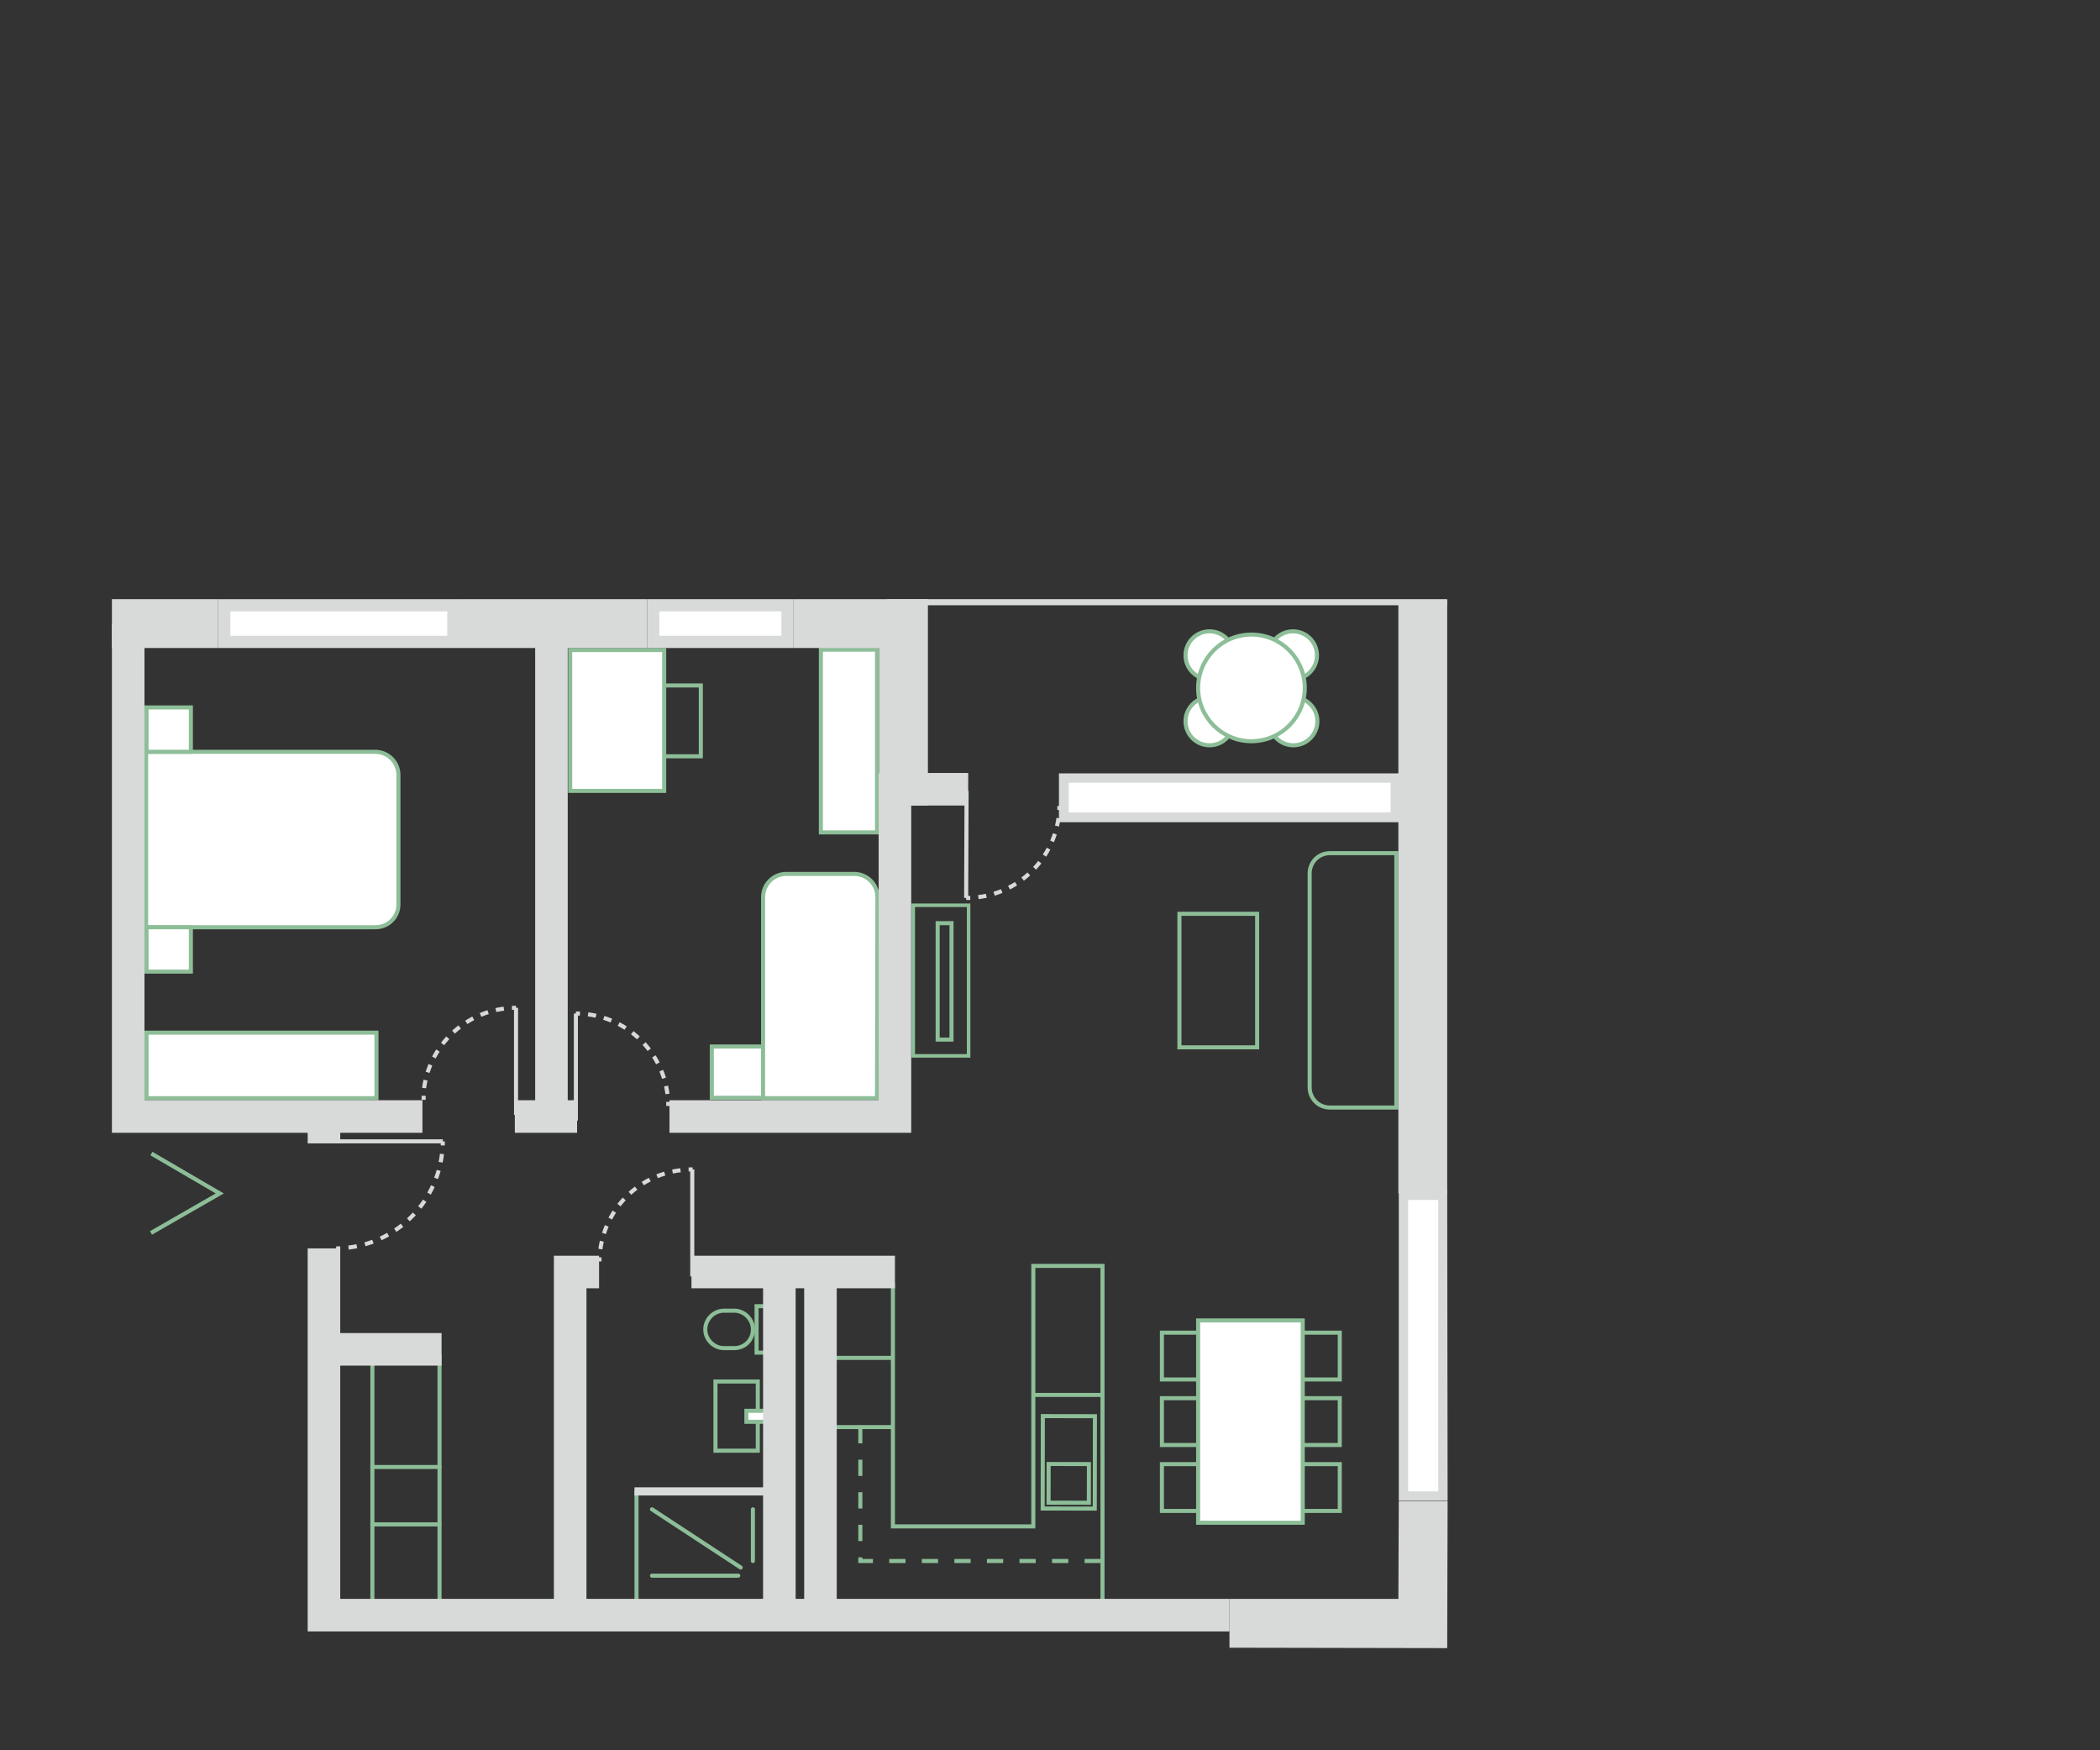 <?xml version="1.0" encoding="UTF-8"?> <!-- Generator: Adobe Illustrator 25.0.1, SVG Export Plug-In . SVG Version: 6.00 Build 0) --> <svg xmlns="http://www.w3.org/2000/svg" xmlns:xlink="http://www.w3.org/1999/xlink" version="1.1" id="Calque_1" x="0px" y="0px" viewBox="0 0 516 430" style="enable-background:new 0 0 516 430;" xml:space="preserve"><rect x="0" y="0" width="516" height="430" fill="#333333" stroke="none"/> <style type="text/css"> .st0{fill:#FFFFFF;stroke:#8DBE98;stroke-miterlimit:10;} .st1{fill:none;stroke:#8DBE98;stroke-miterlimit:10;} .st2{fill:none;stroke:#8DBE98;stroke-width:0.87;stroke-miterlimit:10;} .st3{fill:none;stroke:#8DBE98;stroke-width:1;stroke-miterlimit:10;} .st4{fill:none;stroke:#8DBE98;stroke-linecap:round;stroke-miterlimit:10;} .st5{fill:none;stroke:#8DBE98;stroke-miterlimit:10;stroke-dasharray:4,4;} .st6{fill:#FFFFFF;} .st7{fill:#D8D9D9;} .st8{fill:none;stroke:#D8D9D9;stroke-width:2;stroke-miterlimit:10;} .st9{fill:none;stroke:#D8D9D9;stroke-miterlimit:10;} .st10{fill:none;stroke:#D8D9D9;stroke-miterlimit:10;stroke-dasharray:1.98,1.98;} .st11{fill:none;stroke:#D8D9D9;stroke-miterlimit:10;stroke-dasharray:2.06,2.06;} </style> <g id="amménagements"> <rect x="174.9" y="257.1" class="st0" width="12.6" height="12.6"></rect> <path class="st0" d="M215.5,269.8h-28l0,0v-49.4c0-3.1,2.5-5.7,5.7-5.7h0h16.7c3.1,0,5.7,2.5,5.7,5.7l0,0L215.5,269.8L215.5,269.8z "></path> <path class="st0" d="M92.3,227.8H35.9l0,0v-43.1l0,0h56.3c3.1,0,5.7,2.5,5.7,5.7v31.8C97.9,225.3,95.4,227.8,92.3,227.8z"></path> <rect x="36" y="227.8" class="st0" width="10.9" height="10.9"></rect> <rect x="36" y="173.8" class="st0" width="10.9" height="10.9"></rect> <rect x="36" y="253.7" class="st0" width="56.5" height="16.1"></rect> <rect x="289.8" y="224.5" class="st1" width="19.1" height="32.8"></rect> <path class="st1" d="M343.1,272.1h-16.3c-2.8,0-5-2.2-5-5v-52.5c0-2.8,2.2-5,5-5h16.3l0,0V272.1L343.1,272.1z"></path> <rect x="224.4" y="222.4" class="st2" width="13.6" height="37"></rect> <rect x="230.4" y="226.8" class="st1" width="3.4" height="28.6"></rect> <rect x="285.5" y="327.4" class="st1" width="15.9" height="11.5"></rect> <rect x="285.5" y="343.5" class="st1" width="15.9" height="11.5"></rect> <rect x="285.5" y="359.7" class="st1" width="15.9" height="11.5"></rect> <rect x="313.3" y="327.4" class="st1" width="15.9" height="11.5"></rect> <rect x="313.3" y="343.5" class="st1" width="15.9" height="11.5"></rect> <rect x="313.3" y="359.7" class="st1" width="15.9" height="11.5"></rect> <rect x="294.4" y="324.4" class="st0" width="25.7" height="49.7"></rect> <rect x="154.8" y="168.4" class="st1" width="17.4" height="17.4"></rect> <rect x="140.1" y="159.7" class="st0" width="23.1" height="34.6"></rect> <polyline class="st1" points="37.1,302.9 54,293.2 37.2,283.4 "></polyline> <rect x="251.2" y="352.9" transform="matrix(1.745432e-03 -1 1 1.745432e-03 -97.137 621.186)" class="st3" width="22.7" height="12.8"></rect> <rect x="257.8" y="359.5" transform="matrix(1.745432e-03 -1 1 1.745432e-03 -102.303 626.341)" class="st3" width="9.5" height="9.9"></rect> <path class="st1" d="M180.4,331.2h-2.5c-2.5,0-4.6-2.1-4.6-4.6v0c0-2.5,2.1-4.6,4.6-4.6h2.5c2.5,0,4.6,2.1,4.6,4.6v0 C185,329.2,183,331.2,180.4,331.2z"></path> <rect x="185.9" y="320.9" class="st1" width="3.9" height="11.4"></rect> <rect x="175.8" y="339.4" class="st1" width="10.4" height="17"></rect> <rect x="183.4" y="346.6" class="st0" width="6.9" height="2.7"></rect> <line class="st4" x1="185" y1="370.8" x2="185" y2="383.5"></line> <line class="st4" x1="160.2" y1="387.1" x2="181.4" y2="387.1"></line> <line class="st4" x1="160.2" y1="370.8" x2="182" y2="385.1"></line> <line class="st4" x1="91.5" y1="333.1" x2="91.5" y2="394.6"></line> <line class="st4" x1="108" y1="333.1" x2="108" y2="394.6"></line> <line class="st4" x1="91.5" y1="374.5" x2="108" y2="374.5"></line> <line class="st4" x1="91.5" y1="360.4" x2="108" y2="360.4"></line> <line class="st4" x1="156.4" y1="366.4" x2="156.4" y2="394"></line> <polyline class="st1" points="219.4,315.2 219.4,375 253.9,375 253.9,311 270.9,311 270.9,394 "></polyline> <line class="st1" x1="270.9" y1="342.7" x2="253.9" y2="342.7"></line> <line class="st1" x1="204.8" y1="350.6" x2="219.4" y2="350.6"></line> <line class="st1" x1="204.3" y1="333.6" x2="219.4" y2="333.6"></line> <polyline class="st5" points="211.4,350.6 211.4,383.5 270.9,383.5 "></polyline> <rect x="201.7" y="159.6" class="st0" width="13.8" height="44.9"></rect> <circle class="st0" cx="297.2" cy="161" r="5.9"></circle> <circle class="st0" cx="297.2" cy="177.2" r="5.9"></circle> <circle class="st0" cx="317.7" cy="161" r="5.9"></circle> <circle class="st0" cx="317.8" cy="177.2" r="5.9"></circle> <circle class="st0" cx="307.5" cy="169" r="13.1"></circle> </g> <g id="MURS"> <rect x="55.1" y="148.7" class="st6" width="56.3" height="9"></rect> <path class="st7" d="M109.9,150.2v6H56.6v-6H109.9 M112.9,147.2H53.6v12h59.3V147.2z"></path> <rect x="160.5" y="148.7" class="st6" width="33" height="9"></rect> <path class="st7" d="M192,150.2v6h-30v-6H192 M195,147.2h-36v12h36V147.2z"></path> <rect x="261.4" y="191.2" class="st6" width="81.5" height="9.6"></rect> <path class="st7" d="M341.7,192.3v7.3h-79.1v-7.3H341.7 M344,190h-83.8v12H344V190z"></path> <rect x="344.9" y="293.7" class="st6" width="9.6" height="74"></rect> <path class="st7" d="M353.4,294.8v71.6H346v-71.6H353.4 M355.6,292.5h-11.9v76.2h12L355.6,292.5L355.6,292.5z"></path> <line class="st8" x1="155.9" y1="366.4" x2="190.9" y2="366.4"></line> <line class="st9" x1="126.8" y1="273.9" x2="126.8" y2="247.6"></line> <path class="st9" d="M126.8,247.6h-1"></path> <path class="st10" d="M123.8,247.8c-10.5,1.4-18.7,9.9-19.7,20.4"></path> <path class="st9" d="M104.1,269.2c0,0.3,0,0.7,0,1"></path> <line class="st9" x1="170.1" y1="313.6" x2="170.1" y2="287.3"></line> <path class="st9" d="M170.2,287.3h-1"></path> <path class="st10" d="M167.2,287.5c-10.6,1.3-18.8,9.8-19.8,20.4"></path> <path class="st9" d="M147.3,308.9c0,0.3,0,0.7,0,1"></path> <line class="st9" x1="237.5" y1="194.3" x2="237.4" y2="220.6"></line> <path class="st9" d="M237.4,220.6h1"></path> <path class="st10" d="M240.4,220.4c10.5-1.3,18.8-9.8,19.8-20.4"></path> <path class="st9" d="M260.3,199c0-0.3,0-0.7,0-1"></path> <line class="st9" x1="141.5" y1="275.3" x2="141.5" y2="249"></line> <path class="st9" d="M141.5,249h1"></path> <path class="st10" d="M144.5,249.2c10.5,1.4,18.7,9.9,19.6,20.5"></path> <path class="st9" d="M164.2,270.7c0,0.3,0,0.7,0,1"></path> <line class="st9" x1="82.5" y1="280.4" x2="108.8" y2="280.4"></line> <path class="st9" d="M108.8,280.4c0,0.3,0,0.7,0,1"></path> <path class="st11" d="M108.6,283.5c-1.5,12.4-11.5,22.1-24,23.1"></path> <path class="st9" d="M83.6,306.7c-0.3,0-0.7,0-1,0"></path> <rect x="112.9" y="147.2" class="st7" width="46.1" height="12"></rect> <rect x="27.5" y="147.2" class="st7" width="26.1" height="12"></rect> <polygon class="st7" points="228,197.9 216,197.9 216,159.2 195,159.2 195,147.2 228,147.2 "></polygon> <polygon class="st7" points="355.6,404.9 302.1,404.8 302.1,392.8 343.6,392.8 343.7,368.8 355.7,368.8 "></polygon> <rect x="343.6" y="147.5" class="st7" width="12" height="145.7"></rect> <polygon class="st7" points="302.1,400.8 75.6,400.8 75.6,306.7 83.6,306.7 83.6,392.8 302.1,392.8 "></polygon> <polygon class="st7" points="103.8,278.3 27.5,278.3 27.5,153.2 35.5,153.2 35.5,270.3 103.8,270.3 "></polygon> <polygon class="st7" points="223.9,278.3 164.5,278.3 164.5,270.3 215.9,270.3 215.9,190 223.9,190 "></polygon> <rect x="126.5" y="270.3" class="st7" width="15.3" height="8"></rect> <rect x="131.5" y="157.1" class="st7" width="8" height="115.9"></rect> <rect x="75.6" y="273.1" class="st7" width="8" height="7.8"></rect> <polygon class="st7" points="144.1,395.6 136.1,395.6 136.1,308.5 147.2,308.5 147.2,316.5 144.1,316.5 "></polygon> <rect x="169.9" y="308.5" class="st7" width="50" height="8"></rect> <rect x="187.5" y="312.5" class="st7" width="8" height="84.3"></rect> <rect x="197.6" y="312.5" class="st7" width="8" height="84.3"></rect> <rect x="81" y="327.5" class="st7" width="27.5" height="8"></rect> <rect x="220.1" y="189.9" class="st7" width="17.8" height="8"></rect> <rect x="218" y="147.2" class="st7" width="137.6" height="1.5"></rect> </g> </svg> 